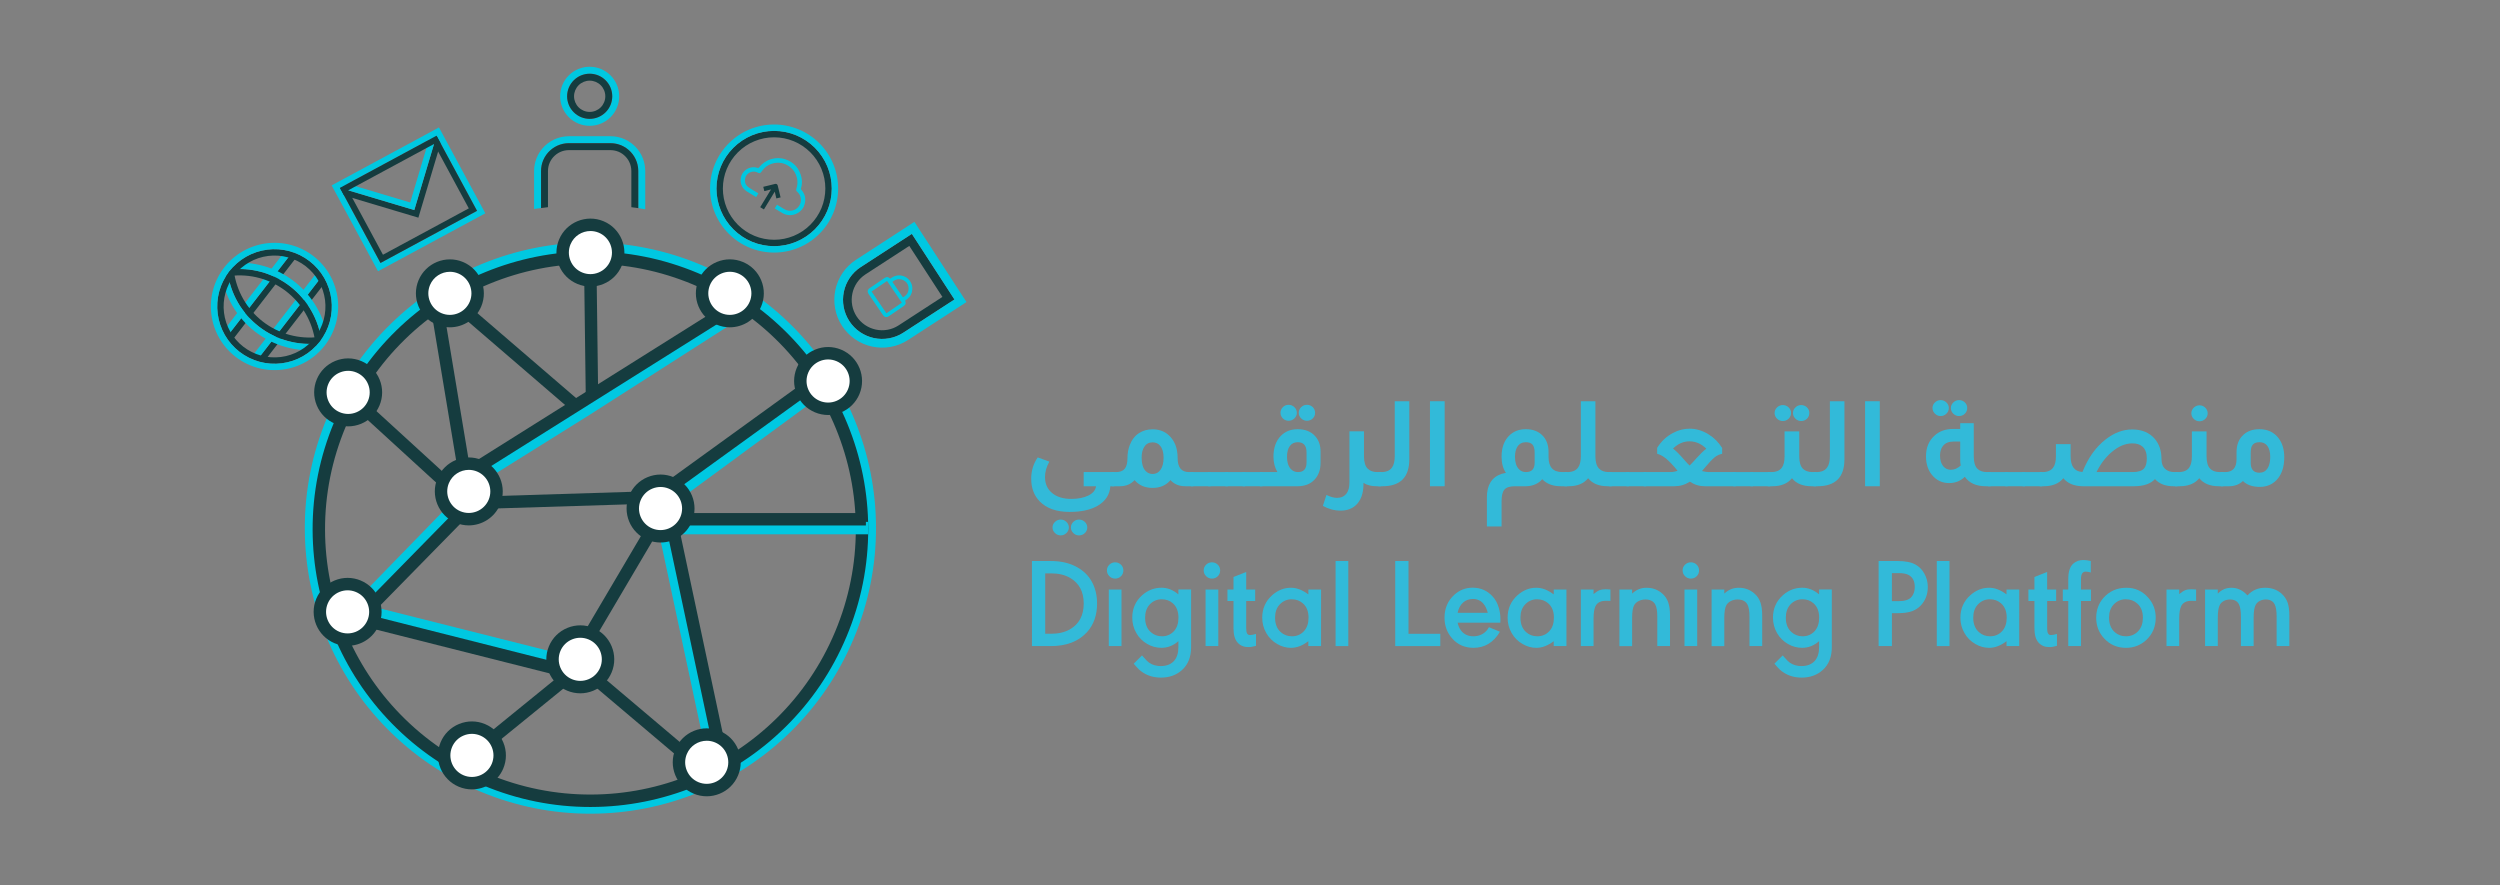<?xml version="1.0" encoding="utf-8"?>
<!-- Generator: Adobe Illustrator 27.0.0, SVG Export Plug-In . SVG Version: 6.00 Build 0)  -->
<svg version="1.1" id="Layer_1" xmlns="http://www.w3.org/2000/svg" xmlns:xlink="http://www.w3.org/1999/xlink" x="0px" y="0px"
	 viewBox="0 0 2793.12 989.23" style="enable-background:new 0 0 2793.12 989.23;" xml:space="preserve">
<rect x="0" y="0" width="2793.12" height="989.23" fill="#808080" stroke="none"/>
<style type="text/css">
	.st0{fill:#32BAD9;}
	.st1{fill:#00464F;}
	.st2{fill:#F4F4F4;}
	.st3{fill:#008097;}
	.st4{fill:#FFFFFF;}
	.st5{fill:none;stroke:#00464F;stroke-width:11;stroke-miterlimit:10;}
	.st6{fill:none;stroke:#00464F;stroke-width:60;stroke-miterlimit:10;}
	.st7{fill:none;stroke:#32BAD9;stroke-width:60;stroke-miterlimit:10;}
	.st8{fill:none;stroke:#153C3F;stroke-width:40;stroke-miterlimit:10;}
	.st9{fill:none;stroke:#00C8E1;stroke-width:40;stroke-miterlimit:10;}
	.st10{fill:#153C3F;}
	.st11{fill:#00C8E1;}
	.st12{fill:none;stroke:#00C8E1;stroke-width:30;stroke-miterlimit:10;}
	.st13{fill:none;stroke:#153C3F;stroke-width:30;stroke-miterlimit:10;}
	.st14{fill:#FFFFFF;stroke:#153C3F;stroke-width:30;stroke-miterlimit:10;}
	.st15{fill:#FFD464;stroke:#153C3F;stroke-width:30;stroke-miterlimit:10;}
	.st16{fill:none;stroke:#153C3F;stroke-miterlimit:10;}
	.st17{clip-path:url(#SVGID_00000035503294774711742260000011649389514788322997_);fill:#153C3F;}
	.st18{clip-path:url(#SVGID_00000035503294774711742260000011649389514788322997_);fill:#00C8E1;}
	.st19{clip-path:url(#SVGID_00000044139613707934634690000009646859686877866169_);fill:#153C3F;}
	.st20{clip-path:url(#SVGID_00000044139613707934634690000009646859686877866169_);fill:#00C8E1;}
	.st21{fill:#FFD464;}
	.st22{clip-path:url(#SVGID_00000036224792556328480750000002966677051010991006_);fill:#153C3F;}
	.st23{clip-path:url(#SVGID_00000036224792556328480750000002966677051010991006_);fill:#00C8E1;}
	.st24{clip-path:url(#SVGID_00000056401024783805193800000009784045848413100725_);fill:#153C3F;}
	.st25{clip-path:url(#SVGID_00000056401024783805193800000009784045848413100725_);fill:#00C8E1;}
	.st26{clip-path:url(#SVGID_00000106134490461642911990000005001099908317692863_);fill:#153C3F;}
	.st27{clip-path:url(#SVGID_00000106134490461642911990000005001099908317692863_);fill:#00C8E1;}
	.st28{clip-path:url(#SVGID_00000047748227332640135910000000592907295391964806_);fill:#153C3F;}
	.st29{clip-path:url(#SVGID_00000047748227332640135910000000592907295391964806_);fill:#FFFFFF;}
	.st30{clip-path:url(#SVGID_00000023966373360521337280000006743931567368287414_);fill:#FFFFFF;}
	.st31{clip-path:url(#SVGID_00000023966373360521337280000006743931567368287414_);fill:#00C8E1;}
	.st32{clip-path:url(#SVGID_00000062169679016499450900000015166242317110551212_);fill:#153C3F;}
	.st33{clip-path:url(#SVGID_00000062169679016499450900000015166242317110551212_);fill:#FFFFFF;}
	.st34{clip-path:url(#SVGID_00000138538197094290229890000000254624003658210220_);fill:#153C3F;}
	.st35{clip-path:url(#SVGID_00000138538197094290229890000000254624003658210220_);fill:#00C8E1;}
	.st36{clip-path:url(#SVGID_00000160183813182921133880000010130119712864132006_);fill:#153C3F;}
	.st37{clip-path:url(#SVGID_00000160183813182921133880000010130119712864132006_);fill:#FFFFFF;}
	.st38{clip-path:url(#SVGID_00000080172970687187738830000013119497119568344200_);fill:#153C3F;}
	.st39{clip-path:url(#SVGID_00000080172970687187738830000013119497119568344200_);fill:#00C8E1;}
</style>
<g>
	<g>
		<g>
			<g>
				<g>
					<path class="st0" d="M1152.93,626.8h21.1c11.63,0,21.58,2.37,29.87,7.17c6.89,3.97,12.12,9.12,15.67,15.46
						c4.11,7.24,6.13,15.53,6.13,24.79c0,13.23-3.83,23.95-11.42,32.24c-9.47,10.24-22.91,15.39-40.24,15.39h-21.1V626.8z
						 M1167.76,640.59v67.47h6.68c8.22,0,15.18-1.67,20.96-4.94c10.24-5.92,15.39-15.53,15.39-28.89c0-13.23-5.15-22.77-15.39-28.69
						c-5.78-3.27-12.74-4.94-20.96-4.94H1167.76z"/>
					<path class="st0" d="M1252.43,630.91c1.74,1.74,2.65,3.9,2.65,6.41c0,2.58-0.9,4.73-2.65,6.47c-1.81,1.74-3.97,2.65-6.54,2.65
						s-4.73-0.91-6.47-2.72c-1.81-1.74-2.72-3.9-2.72-6.48c0-2.44,0.91-4.6,2.72-6.34s3.97-2.65,6.47-2.65
						C1248.46,628.26,1250.62,629.17,1252.43,630.91z M1252.99,658.62v63.22h-14.2v-63.22H1252.99z"/>
					<path class="st0" d="M1330.76,658.62v64.4c0,11-3.41,19.56-10.3,25.69c-6.27,5.57-14.06,8.35-23.39,8.35
						c-9.75,0-17.96-3.06-24.58-9.12c-1.18-1.11-3.13-3.27-5.85-6.41l9.26-9.26c0.77,0.83,1.32,1.46,1.67,1.88
						c2.79,3.27,5.01,5.43,6.75,6.54c3.55,2.3,7.73,3.48,12.39,3.48c6.54,0,11.56-1.95,15.04-5.85c3.2-3.62,4.8-8.7,4.8-15.32v-6.68
						c-5.64,4.94-11.91,7.45-18.87,7.45c-5.64,0-10.93-1.39-15.88-4.25c-5.22-2.99-9.26-7.03-12.25-12.25s-4.53-10.93-4.53-17.13
						c0-10.24,3.69-18.59,11.07-25.13c6.27-5.57,13.51-8.36,21.65-8.36c6.75,0,13.02,2.51,18.8,7.45v-5.5H1330.76z M1284.39,675.47
						c-3.34,3.69-5.01,8.56-5.01,14.69c0,7.03,2.16,12.39,6.41,16.15c3.48,3.06,7.59,4.59,12.39,4.59c5.43,0,9.89-1.95,13.44-5.78
						c3.34-3.69,5.01-8.77,5.01-15.11c0-6.89-2.09-12.25-6.34-16.01c-3.34-2.99-7.45-4.46-12.39-4.46
						C1292.54,669.55,1288.08,671.5,1284.39,675.47z"/>
					<path class="st0" d="M1360.57,630.91c1.74,1.74,2.65,3.9,2.65,6.41c0,2.58-0.91,4.73-2.65,6.47c-1.81,1.74-3.97,2.65-6.54,2.65
						s-4.73-0.91-6.48-2.72c-1.81-1.74-2.71-3.9-2.71-6.48c0-2.44,0.9-4.6,2.71-6.34s3.97-2.65,6.48-2.65
						C1356.6,628.26,1358.76,629.17,1360.57,630.91z M1361.13,658.62v63.22h-14.2v-63.22H1361.13z"/>
					<path class="st0" d="M1402.35,658.62v12.81h-10.03v30.5c0,5.36,1.25,7.59,4.25,7.59c1.46,0,3.69-0.42,6.68-1.25v13.3
						c-3.13,0.91-5.99,1.39-8.63,1.39c-4.94,0-8.91-1.67-11.91-5.01c-3.06-3.41-4.6-8.7-4.6-16.01v-30.5h-6.75v-12.81h6.75v-13.99
						l14.2-5.64v19.63H1402.35z"/>
					<path class="st0" d="M1475.95,721.84h-14.2v-5.5c-6.41,4.94-12.88,7.45-19.5,7.45c-5.22,0-10.3-1.39-15.25-4.25
						c-5.22-2.99-9.33-7.1-12.25-12.25c-2.99-5.22-4.53-10.93-4.53-17.13c0-10.17,3.69-18.52,11.07-25.13
						c6.27-5.57,13.23-8.36,20.96-8.36c6.54,0,13.02,2.51,19.5,7.45v-5.5h14.2V721.84z M1429.58,675.54
						c-3.34,3.62-5.01,8.49-5.01,14.62c0,7.03,2.16,12.39,6.41,16.15c3.48,3.06,7.59,4.59,12.39,4.59c5.5,0,10.03-1.95,13.58-5.85
						c3.34-3.69,5.01-8.7,5.01-15.04c0-6.89-2.09-12.25-6.34-15.94c-3.41-2.99-7.59-4.53-12.53-4.53
						C1437.73,669.55,1433.27,671.57,1429.58,675.54z"/>
					<path class="st0" d="M1506.38,721.84h-14.2V626.8h14.2V721.84z"/>
					<path class="st0" d="M1573.65,626.8v81.32h35.51v13.72h-50.34V626.8H1573.65z"/>
					<path class="st0" d="M1628.52,695.66c0.7,3.41,1.95,6.27,3.69,8.63c3.27,4.39,7.94,6.61,14.13,6.61
						c6.61,0,12.6-3.06,15.94-8.15l1.25-2.02l12.25,5.08c-7.1,11.98-16.92,17.96-29.52,17.96c-9.75,0-17.68-3.48-23.88-10.51
						c-5.64-6.47-8.49-14.13-8.49-23.12c0-10.37,3.62-18.94,10.86-25.55c5.85-5.36,12.74-8.01,20.61-8.01
						c8.98,0,16.5,3.34,22.49,10.03c3.06,3.41,5.36,7.66,6.82,12.88c1.11,3.9,1.67,7.94,1.67,12.12c0,0.7,0,2.02-0.07,4.04H1628.52z
						 M1662.22,684.66c-1.04-3.97-2.51-7.24-4.53-9.75c-2.99-3.83-7.1-5.71-12.18-5.71c-8.63,0-14.97,5.71-16.99,15.46H1662.22z"/>
					<path class="st0" d="M1750.1,721.84h-14.2v-5.5c-6.41,4.94-12.88,7.45-19.5,7.45c-5.22,0-10.3-1.39-15.25-4.25
						c-5.22-2.99-9.33-7.1-12.25-12.25c-2.99-5.22-4.53-10.93-4.53-17.13c0-10.17,3.69-18.52,11.07-25.13
						c6.27-5.57,13.23-8.36,20.96-8.36c6.54,0,13.02,2.51,19.5,7.45v-5.5h14.2V721.84z M1703.72,675.54
						c-3.34,3.62-5.01,8.49-5.01,14.62c0,7.03,2.16,12.39,6.41,16.15c3.48,3.06,7.59,4.59,12.39,4.59c5.5,0,10.03-1.95,13.58-5.85
						c3.34-3.69,5.01-8.7,5.01-15.04c0-6.89-2.09-12.25-6.34-15.94c-3.41-2.99-7.59-4.53-12.53-4.53
						C1711.87,669.55,1707.41,671.57,1703.72,675.54z"/>
					<path class="st0" d="M1766.19,658.62h14.2v5.08c2.71-2.16,4.94-3.62,6.75-4.32c1.74-0.7,4.04-1.04,6.89-1.04
						c1.39,0,3.13,0.07,5.22,0.28v12.74c-2.3-0.07-3.97-0.14-4.94-0.14c-5.71,0-9.54,1.88-11.56,5.64c-1.6,2.99-2.37,7.8-2.37,14.55
						v30.43h-14.2V658.62z"/>
					<path class="st0" d="M1809.29,658.62h14.2v4.6c4.53-4.39,9.89-6.54,16.08-6.54c6.82,0,12.74,2.16,17.69,6.54
						c6.06,5.36,8.56,12.53,8.56,24.58v34.05h-14.2v-32.93c0-6.2-0.77-10.72-2.3-13.58c-2.02-3.69-5.71-5.57-11.07-5.57
						c-5.36,0-10.24,2.51-12.39,6.2c-1.6,2.86-2.37,7.59-2.37,14.27v31.61h-14.2V658.62z"/>
					<path class="st0" d="M1895.63,630.91c1.74,1.74,2.65,3.9,2.65,6.41c0,2.58-0.91,4.73-2.65,6.47c-1.81,1.74-3.97,2.65-6.54,2.65
						s-4.73-0.91-6.48-2.72c-1.81-1.74-2.71-3.9-2.71-6.48c0-2.44,0.9-4.6,2.71-6.34s3.97-2.65,6.48-2.65
						C1891.67,628.26,1893.82,629.17,1895.63,630.91z M1896.19,658.62v63.22h-14.2v-63.22H1896.19z"/>
					<path class="st0" d="M1912.28,658.62h14.2v4.6c4.53-4.39,9.89-6.54,16.08-6.54c6.82,0,12.74,2.16,17.69,6.54
						c6.06,5.36,8.56,12.53,8.56,24.58v34.05h-14.2v-32.93c0-6.2-0.77-10.72-2.3-13.58c-2.02-3.69-5.71-5.57-11.07-5.57
						s-10.24,2.51-12.39,6.2c-1.6,2.86-2.37,7.59-2.37,14.27v31.61h-14.2V658.62z"/>
					<path class="st0" d="M2046.59,658.62v64.4c0,11-3.41,19.56-10.3,25.69c-6.27,5.57-14.06,8.35-23.39,8.35
						c-9.75,0-17.96-3.06-24.58-9.12c-1.18-1.11-3.13-3.27-5.85-6.41l9.26-9.26c0.77,0.83,1.32,1.46,1.67,1.88
						c2.79,3.27,5.01,5.43,6.75,6.54c3.55,2.3,7.73,3.48,12.39,3.48c6.54,0,11.56-1.95,15.04-5.85c3.2-3.62,4.8-8.7,4.8-15.32v-6.68
						c-5.64,4.94-11.91,7.45-18.87,7.45c-5.64,0-10.93-1.39-15.88-4.25c-5.22-2.99-9.26-7.03-12.25-12.25s-4.53-10.93-4.53-17.13
						c0-10.24,3.69-18.59,11.07-25.13c6.27-5.57,13.51-8.36,21.65-8.36c6.75,0,13.02,2.51,18.8,7.45v-5.5H2046.59z M2000.22,675.47
						c-3.34,3.69-5.01,8.56-5.01,14.69c0,7.03,2.16,12.39,6.41,16.15c3.48,3.06,7.59,4.59,12.39,4.59c5.43,0,9.89-1.95,13.44-5.78
						c3.34-3.69,5.01-8.77,5.01-15.11c0-6.89-2.09-12.25-6.34-16.01c-3.34-2.99-7.45-4.46-12.39-4.46
						C2008.37,669.55,2003.91,671.5,2000.22,675.47z"/>
					<path class="st0" d="M2098.89,626.8h21.1c8.7,0,15.46,1.32,20.19,4.04c4.11,2.3,7.31,5.57,9.61,9.68
						c2.71,4.67,4.04,9.82,4.04,15.32c0,7.87-2.44,14.48-7.24,19.98c-2.99,3.27-6.48,5.64-10.58,7.1
						c-4.11,1.46-9.47,2.16-16.01,2.16h-6.27v36.76h-14.83V626.8z M2113.72,671.64h7.45c6.89,0,11.7-1.53,14.34-4.59
						c2.51-2.86,3.76-6.62,3.76-11.21c0-6.41-2.23-10.86-6.75-13.37c-2.58-1.46-6.34-2.16-11.35-2.16h-7.45V671.64z"/>
					<path class="st0" d="M2178.07,721.84h-14.2V626.8h14.2V721.84z"/>
					<path class="st0" d="M2255.98,721.84h-14.2v-5.5c-6.41,4.94-12.88,7.45-19.5,7.45c-5.22,0-10.3-1.39-15.25-4.25
						c-5.22-2.99-9.33-7.1-12.25-12.25c-2.99-5.22-4.53-10.93-4.53-17.13c0-10.17,3.69-18.52,11.07-25.13
						c6.27-5.57,13.23-8.36,20.96-8.36c6.54,0,13.02,2.51,19.5,7.45v-5.5h14.2V721.84z M2209.61,675.54
						c-3.34,3.62-5.01,8.49-5.01,14.62c0,7.03,2.16,12.39,6.41,16.15c3.48,3.06,7.59,4.59,12.39,4.59c5.5,0,10.03-1.95,13.58-5.85
						c3.34-3.69,5.01-8.7,5.01-15.04c0-6.89-2.09-12.25-6.34-15.94c-3.41-2.99-7.59-4.53-12.53-4.53
						C2217.76,669.55,2213.3,671.57,2209.61,675.54z"/>
					<path class="st0" d="M2297.21,658.62v12.81h-10.03v30.5c0,5.36,1.25,7.59,4.25,7.59c1.46,0,3.69-0.42,6.68-1.25v13.3
						c-3.13,0.91-5.99,1.39-8.63,1.39c-4.94,0-8.91-1.67-11.91-5.01c-3.06-3.41-4.6-8.7-4.6-16.01v-30.5h-6.75v-12.81h6.75v-13.99
						l14.2-5.64v19.63H2297.21z"/>
					<path class="st0" d="M2336.13,671.43h-11.14v50.41h-14.2v-50.41h-6.13v-12.81h6.13v-11.91c0-8.08,1.88-13.79,5.71-17.13
						c2.92-2.58,6.61-3.9,11.07-3.9c2.51,0,5.29,0.35,8.35,1.11v12.81c-2.44-0.63-4.32-0.97-5.64-0.97c-3.55,0-5.29,2.72-5.29,8.08
						v11.91h11.14V671.43z"/>
					<path class="st0" d="M2399.91,667.53c5.71,6.34,8.56,13.86,8.56,22.63c0,10.24-3.69,18.73-11.07,25.34
						c-6.2,5.5-13.58,8.29-22.14,8.29c-9.96,0-18.17-3.62-24.65-10.79c-5.78-6.34-8.63-13.92-8.63-22.77
						c0-8.56,2.65-15.94,7.94-22.07c6.68-7.66,15.32-11.49,25.83-11.49C2385.36,656.67,2393.44,660.29,2399.91,667.53z
						 M2361.34,675.54c-3.34,3.62-5.01,8.49-5.01,14.62c0,6.96,2.16,12.32,6.41,16.15c3.48,3.06,7.66,4.59,12.46,4.59
						c5.64,0,10.3-2.02,13.92-5.99c3.34-3.69,5.01-8.63,5.01-14.9c0-6.75-2.09-12.04-6.34-15.8c-3.48-3.13-7.8-4.67-12.88-4.67
						C2369.56,669.55,2365.03,671.57,2361.34,675.54z"/>
					<path class="st0" d="M2420.53,658.62h14.2v5.08c2.71-2.16,4.94-3.62,6.75-4.32c1.74-0.7,4.04-1.04,6.89-1.04
						c1.39,0,3.13,0.07,5.22,0.28v12.74c-2.3-0.07-3.97-0.14-4.94-0.14c-5.71,0-9.54,1.88-11.56,5.64c-1.6,2.99-2.37,7.8-2.37,14.55
						v30.43h-14.2V658.62z"/>
					<path class="st0" d="M2530.61,656.67c7.45,0,13.65,2.23,18.59,6.68c3.06,2.86,5.29,6.13,6.61,9.82
						c1.32,3.76,1.95,8.63,1.95,14.62v34.05h-14.2v-32.93c0-6.41-0.77-11.07-2.3-13.93c-1.88-3.48-5.15-5.22-9.89-5.22
						s-9.19,2.3-11.14,5.85c-1.6,2.85-2.37,7.73-2.37,14.62v31.61h-14.2v-32.93c0-6.41-0.77-11.07-2.3-13.93
						c-1.88-3.48-5.15-5.22-9.96-5.22c-4.8,0-9.26,2.3-11.21,5.85c-1.6,2.92-2.37,7.8-2.37,14.62v31.61h-14.2v-63.22h14.2v4.6
						c4.25-4.39,9.26-6.54,15.11-6.54c6.96,0,12.95,2.86,18.03,8.56C2516.2,659.53,2522.74,656.67,2530.61,656.67z"/>
				</g>
			</g>
			<g>
				<g>
					<path class="st0" d="M1240.54,543.26c-0.67,9.32-5.33,16.54-13.98,21.68c-7.89,4.66-18.4,6.99-31.52,6.99
						c-14.74,0-25.91-3.95-33.51-11.84c-6.27-6.47-9.41-14.88-9.41-25.24c0-8.84,2.42-16.78,7.27-23.82l12.98,4.71
						c-3.23,5.8-4.85,11.55-4.85,17.26c0,7.61,2.71,13.59,8.13,17.97c5.23,4.28,12.26,6.42,21.11,6.42c7.79,0,14.26-1.28,19.39-3.85
						c5.04-2.57,7.84-5.99,8.41-10.27h-13.83v-15.83h34.23v15.83H1240.54z M1194.19,589.32c0,2.38-0.9,4.44-2.71,6.2
						c-1.81,1.76-3.95,2.64-6.42,2.64c-2.47,0-4.61-0.88-6.42-2.64c-1.81-1.76-2.71-3.83-2.71-6.2c0-2.38,0.9-4.45,2.71-6.2
						c1.8-1.76,3.94-2.64,6.42-2.64c2.47,0,4.61,0.88,6.42,2.64C1193.28,584.87,1194.19,586.94,1194.19,589.32z M1214.73,589.32
						c0,2.47-0.9,4.56-2.71,6.28c-1.81,1.71-3.99,2.57-6.56,2.57c-2.47,0-4.59-0.88-6.35-2.64c-1.76-1.76-2.64-3.83-2.64-6.2
						c0-2.38,0.88-4.45,2.64-6.2c1.76-1.76,3.87-2.64,6.35-2.64c2.57,0,4.75,0.86,6.56,2.57
						C1213.82,584.76,1214.73,586.85,1214.73,589.32z"/>
					<path class="st0" d="M1307.71,536.41c-4.85,5.8-11.5,8.7-19.96,8.7c-8.56,0-15.26-2.9-20.11-8.7
						c-4.18,4.56-9.7,6.85-16.54,6.85h-8.98v-15.83h4.85c4.37,0,7.58-1.23,9.63-3.71c2.04-2.47,3.07-6.42,3.07-11.84
						c0-5.23,0.81-9.98,2.42-14.26c2.19-5.99,5.66-10.55,10.41-13.69c4.37-2.85,9.46-4.28,15.26-4.28c6.56,0,12.12,1.81,16.68,5.42
						c3.8,2.95,6.75,6.99,8.84,12.12c1.62,4.37,2.42,9.27,2.42,14.69c0,10.36,4.23,15.54,12.69,15.54h4.99v15.83h-9.13
						C1317.4,543.26,1311.89,540.98,1307.71,536.41z M1275.48,511.31c0,6.66,1.43,11.55,4.28,14.69c2.19,2.38,4.85,3.57,7.99,3.57
						c3.71,0,6.65-1.57,8.84-4.71c2.28-3.23,3.42-7.75,3.42-13.55c0-5.8-1.28-10.22-3.85-13.26c-2.09-2.57-4.9-3.85-8.41-3.85
						c-4.09,0-7.18,1.67-9.27,4.99C1276.47,502.14,1275.48,506.18,1275.48,511.31z"/>
					<path class="st0" d="M1352.63,543.26h-22.1v-15.83h22.1V543.26z"/>
					<path class="st0" d="M1371.88,543.26h-22.1v-15.83h22.1V543.26z"/>
					<path class="st0" d="M1391.13,543.26h-22.1v-15.83h22.1V543.26z"/>
					<path class="st0" d="M1410.38,543.26h-22.1v-15.83h22.1V543.26z"/>
					<path class="st0" d="M1450.03,543.26h-42.5v-15.83h19.68c-2.95-4.85-4.42-10.6-4.42-17.26c0-9.89,2.76-17.63,8.27-23.24
						c4.85-4.94,11.12-7.42,18.82-7.42c8.37,0,14.88,2.62,19.54,7.84c3.99,4.47,5.99,10.22,5.99,17.26v12.41
						c0,8.08-2.42,14.55-7.27,19.39C1463.67,540.88,1457.64,543.16,1450.03,543.26z M1448.89,461.26c0,2.38-0.91,4.45-2.71,6.2
						c-1.81,1.76-3.99,2.64-6.56,2.64c-2.47,0-4.59-0.88-6.35-2.64c-1.76-1.76-2.64-3.83-2.64-6.2c0-2.47,0.88-4.59,2.64-6.35
						c1.76-1.76,3.87-2.64,6.35-2.64c2.57,0,4.75,0.88,6.56,2.64C1447.98,456.67,1448.89,458.79,1448.89,461.26z M1437.91,510.46
						c0,5.9,1.38,10.36,4.14,13.41c2.19,2.38,4.9,3.56,8.13,3.56c6.37,0,9.55-3.56,9.55-10.7v-11.27c0-7.61-3.28-11.41-9.84-11.41
						c-3.8,0-6.75,1.43-8.84,4.28C1438.95,501.19,1437.91,505.23,1437.91,510.46z M1469.28,461.26c0,2.47-0.88,4.56-2.64,6.28
						c-1.76,1.71-3.92,2.57-6.49,2.57c-2.47,0-4.61-0.88-6.42-2.64c-1.81-1.76-2.71-3.83-2.71-6.2c0-2.47,0.9-4.59,2.71-6.35
						c1.8-1.76,3.94-2.64,6.42-2.64c2.57,0,4.73,0.86,6.49,2.57C1468.4,456.55,1469.28,458.69,1469.28,461.26z"/>
					<path class="st0" d="M1523.33,539.55v2.28c-0.19,9.79-2.95,17.26-8.27,22.39c-4.47,4.18-10.22,6.28-17.26,6.28
						c-6.85,0-13.45-1.76-19.82-5.28l3.99-12.26c4.37,2.19,8.32,3.28,11.84,3.28c4.56,0,8.08-1.62,10.55-4.85
						c2.19-2.85,3.28-6.89,3.28-12.12v-57.33h16.26v27.81c0,6.47,1.38,11.08,4.14,13.83c2.47,2.57,6.13,3.85,10.98,3.85h3.85v15.83
						h-5.13C1532.22,543.26,1527.42,542.02,1523.33,539.55z"/>
					<path class="st0" d="M1544.44,543.26h-4.42v-15.83h3.14c5.61,0,9.6-1.66,11.98-4.99c2.09-2.85,3.14-7.08,3.14-12.69v-61.46
						h16.26v64.89C1574.53,533.23,1564.5,543.26,1544.44,543.26z"/>
					<path class="st0" d="M1614.03,543.26h-16.4v-94.98h16.4V543.26z"/>
					<path class="st0" d="M1677.63,588.18h-16.4v-32.66c0-13.69,5.47-22.39,16.4-26.1c1.71-0.47,3.33-0.86,4.85-1.14
						c-3.23-4.75-4.85-10.79-4.85-18.11c0-9.89,2.76-17.63,8.27-23.24c4.85-4.94,11.12-7.42,18.82-7.42
						c8.27,0,14.74,2.62,19.39,7.84c3.99,4.56,5.99,10.41,5.99,17.54v5.7c0,11.22,5.04,16.83,15.12,16.83h5.56v15.83h-6.84
						c-9.03,0-15.97-2.61-20.82-7.84c-4.47,4.95-10.32,7.56-17.54,7.84h-12.83c-5.71,0-9.65,1.21-11.84,3.64
						c-2.19,2.42-3.28,6.82-3.28,13.19V588.18z M1692.61,510.46c0,5.9,1.38,10.36,4.13,13.41c2.09,2.38,4.8,3.56,8.13,3.56
						c6.46,0,9.7-3.47,9.7-10.41v-11.55c0-3.99-0.78-6.89-2.35-8.7c-1.57-1.8-4.06-2.71-7.49-2.71c-4.09,0-7.23,1.67-9.41,4.99
						C1693.51,501.9,1692.61,505.7,1692.61,510.46z"/>
					<path class="st0" d="M1752.36,543.26h-4.42v-15.83h3.14c5.61,0,9.6-1.66,11.98-4.99c2.09-2.85,3.14-7.08,3.14-12.69v-61.46
						h16.26v61.46c0,6.47,1.38,11.08,4.14,13.83c2.47,2.57,6.13,3.85,10.98,3.85h3.14v15.83h-4.42c-9.89,0-17.21-2.99-21.96-8.98
						C1769.57,540.26,1762.25,543.26,1752.36,543.26z"/>
					<path class="st0" d="M1819.96,543.26h-22.1v-15.83h22.1V543.26z"/>
					<path class="st0" d="M1839.21,543.26h-22.1v-15.83h22.1V543.26z"/>
					<path class="st0" d="M1870.58,543.26h-34.23v-15.83h29.66c2.66,0,5.42-0.47,8.27-1.43c-4.94-6.08-9.18-10.58-12.69-13.48
						c-3.52-2.9-6.89-4.73-10.12-5.49v-6.7c4.66-7.42,10.6-12.98,17.83-16.68c5.89-3.14,12.03-4.71,18.4-4.71
						c7.32,0,14.35,2.09,21.11,6.28c6.08,3.71,11.17,8.79,15.26,15.26v6.56c-2.95,0.48-5.75,1.78-8.41,3.92
						c-2.66,2.14-6.42,6.11-11.27,11.91c-1.24,1.52-2.19,2.66-2.85,3.42c3.23,0.76,5.75,1.14,7.56,1.14h30.23v15.83h-34.51
						c-6.18,0-11.79-1.71-16.83-5.13C1882.75,541.55,1876.95,543.26,1870.58,543.26z M1869.16,501.19
						c3.04,2.19,7.27,6.42,12.69,12.69c2.38,2.76,4.33,4.85,5.85,6.27c1.52-1.43,4.28-4.37,8.27-8.84
						c4.09-4.56,7.56-7.89,10.41-9.98c-5.42-5.42-11.65-8.18-18.68-8.27C1880.85,493.06,1874.67,495.77,1869.16,501.19z"/>
					<path class="st0" d="M1958.57,543.26h-22.1v-15.83h22.1V543.26z"/>
					<path class="st0" d="M1977.82,543.26h-22.1v-15.83h22.1V543.26z"/>
					<path class="st0" d="M1980.11,543.26h-5.13v-15.83h3.85c5.61,0,9.6-1.66,11.98-4.99c2-2.85,3-7.08,3-12.69v-27.81h16.4v27.81
						c0,6.47,1.33,11.08,3.99,13.83c2.47,2.57,6.13,3.85,10.98,3.85h3.85v15.83h-4.99c-9.89,0-17.21-2.99-21.96-8.98
						C1997.22,540.26,1989.9,543.26,1980.11,543.26z M2001.07,461.4c0,2.47-0.9,4.59-2.71,6.35c-1.81,1.76-3.99,2.64-6.56,2.64
						c-2.47,0-4.61-0.88-6.42-2.64c-1.81-1.76-2.71-3.87-2.71-6.35c0-2.38,0.9-4.44,2.71-6.2c1.8-1.76,3.94-2.64,6.42-2.64
						c2.57,0,4.75,0.88,6.56,2.64C2000.16,456.96,2001.07,459.03,2001.07,461.4z M2021.46,461.4c0,2.57-0.88,4.71-2.64,6.42
						c-1.76,1.71-3.92,2.57-6.49,2.57c-2.47,0-4.61-0.88-6.42-2.64c-1.81-1.76-2.71-3.87-2.71-6.35c0-2.38,0.9-4.44,2.71-6.2
						c1.81-1.76,3.94-2.64,6.42-2.64c2.57,0,4.73,0.86,6.49,2.57C2020.58,456.84,2021.46,458.93,2021.46,461.4z"/>
					<path class="st0" d="M2030.59,543.26h-4.42v-15.83h3.14c5.61,0,9.6-1.66,11.98-4.99c2.09-2.85,3.14-7.08,3.14-12.69v-61.46
						h16.26v64.89C2060.68,533.23,2050.65,543.26,2030.59,543.26z"/>
					<path class="st0" d="M2100.18,543.26h-16.4v-94.98h16.4V543.26z"/>
					<path class="st0" d="M2223.97,543.26h-5.13c-10.84,0-18.73-3.52-23.67-10.55c-4.75,4.66-10.6,6.99-17.54,6.99
						c-7.61,0-13.88-2.9-18.82-8.7c-4.66-5.51-6.99-12.55-6.99-21.11c0-9.7,3.14-17.4,9.41-23.1c5.42-5.04,12.36-7.56,20.82-7.56
						h7.99v-6.42h15.12v36.94c0,6.47,1.33,11.08,3.99,13.83c2.47,2.57,6.13,3.85,10.98,3.85h3.85V543.26z M2177.33,455.84
						c0,2.47-0.9,4.59-2.71,6.35c-1.81,1.76-3.95,2.64-6.42,2.64c-2.47,0-4.61-0.9-6.42-2.71c-1.81-1.8-2.71-3.9-2.71-6.27
						c0-2.38,0.9-4.44,2.71-6.2c1.8-1.76,3.94-2.64,6.42-2.64c2.47,0,4.61,0.88,6.42,2.64
						C2176.43,451.4,2177.33,453.46,2177.33,455.84z M2190.03,493.34h-7.56c-5.23,0-9.13,1.62-11.69,4.85
						c-2.19,2.76-3.28,6.37-3.28,10.84c0,5.04,1.19,8.98,3.57,11.84c2.19,2.66,5.04,3.99,8.56,3.99c3.8,0,7.46-1.57,10.98-4.71
						c-0.38-2-0.57-4.33-0.57-6.99V493.34z M2197.87,455.84c0,2.47-0.88,4.59-2.64,6.35c-1.76,1.76-3.92,2.64-6.49,2.64
						c-2.47,0-4.61-0.88-6.42-2.64c-1.81-1.76-2.71-3.87-2.71-6.35c0-2.38,0.9-4.44,2.71-6.2c1.81-1.76,3.94-2.64,6.42-2.64
						c2.57,0,4.73,0.86,6.49,2.57C2196.99,451.28,2197.87,453.37,2197.87,455.84z"/>
					<path class="st0" d="M2243.22,543.26h-22.1v-15.83h22.1V543.26z"/>
					<path class="st0" d="M2262.47,543.26h-22.1v-15.83h22.1V543.26z"/>
					<path class="st0" d="M2281.72,543.26h-22.1v-15.83h22.1V543.26z"/>
					<path class="st0" d="M2283.15,543.26h-4.28v-15.83h2.99c5.61,0,9.6-1.66,11.98-4.99c2.09-2.76,3.14-6.99,3.14-12.69V496.2h16.4
						v13.55c0,11.32,4.42,17.16,13.26,17.54c6.28-15.78,14.97-27.95,26.1-36.51c9.41-7.32,19.2-10.98,29.38-10.98
						c10.74,0,19.11,3.42,25.1,10.27c5.13,5.9,7.7,13.5,7.7,22.82c0,5.04,1.47,8.79,4.42,11.27c2.47,2.19,5.94,3.28,10.41,3.28h3.14
						v15.83h-4.42c-9.03,0-15.97-2.66-20.82-7.99c-4.94,5.33-12.83,7.99-23.67,7.99h-57.04c-9.7-0.19-16.92-3.18-21.68-8.98
						C2300.4,540.26,2293.04,543.26,2283.15,543.26z M2342.33,527.43h40.36c6.18,0,10.46-1.38,12.83-4.13c2-2.38,3-6.08,3-11.12
						c0-5.89-1.57-10.27-4.71-13.12c-2.76-2.47-6.56-3.71-11.41-3.71c-7.8,0-15.5,3.23-23.1,9.7
						C2352.46,510.84,2346.8,518.3,2342.33,527.43z"/>
					<path class="st0" d="M2435.17,543.26h-5.13v-15.83h3.85c5.61,0,9.6-1.66,11.98-4.99c2-2.85,3-7.08,3-12.69v-27.81h16.4v27.81
						c0,6.47,1.33,11.08,3.99,13.83c2.47,2.57,6.13,3.85,10.98,3.85h3.85v15.83h-4.99c-9.89,0-17.21-2.99-21.96-8.98
						C2452.28,540.26,2444.96,543.26,2435.17,543.26z M2466.54,461.83c0,2.38-0.91,4.45-2.71,6.2c-1.81,1.76-3.95,2.64-6.42,2.64
						c-2.47,0-4.61-0.88-6.42-2.64c-1.81-1.76-2.71-3.83-2.71-6.2c0-2.47,0.9-4.59,2.71-6.35c1.8-1.76,3.94-2.64,6.42-2.64
						c2.47,0,4.61,0.88,6.42,2.64C2465.64,457.24,2466.54,459.36,2466.54,461.83z"/>
					<path class="st0" d="M2481.23,527.43h4.85c8.46,0,12.69-4.8,12.69-14.4v-7.84c0-8.37,2.61-14.88,7.84-19.54
						c4.47-4.09,10.36-6.13,17.68-6.13c9.13,0,16.26,3.33,21.39,9.98c4.28,5.61,6.42,12.74,6.42,21.39
						c0,11.03-2.95,19.59-8.84,25.67c-4.94,4.95-11.12,7.42-18.54,7.42c-8.08,0-14.36-2.19-18.82-6.56
						c-4.18,3.9-9.41,5.85-15.69,5.85h-8.98V527.43z M2514.6,517.02c0,7.42,3.23,11.12,9.7,11.12c3.9,0,6.89-1.57,8.98-4.71
						c2.09-3.04,3.14-7.37,3.14-12.98c0-5.42-1.14-9.6-3.42-12.55c-2.09-2.57-4.94-3.85-8.56-3.85c-3.42,0-5.92,0.91-7.49,2.71
						c-1.57,1.81-2.35,4.71-2.35,8.7V517.02z"/>
				</g>
			</g>
		</g>
	</g>
	<g>
		<g>
			<path class="st11" d="M659.5,909.1c-42.32,0-83.73-8.36-123.11-24.86c-39.72-16.64-74.99-40.56-104.85-71.1
				c-28.83-29.5-51.41-63.89-67.11-102.23c-15.7-38.34-23.73-78.69-23.88-119.94c-0.15-42.71,8.21-84.5,24.85-124.22
				c16.64-39.72,40.56-74.99,71.1-104.85c29.5-28.83,63.89-51.41,102.23-67.11c38.34-15.7,78.69-23.73,119.94-23.88
				c0.37,0,0.74,0,1.11,0c42.32,0,83.73,8.36,123.11,24.86c39.72,16.64,74.99,40.56,104.85,71.1
				c28.83,29.5,51.41,63.89,67.11,102.23c15.7,38.34,23.73,78.69,23.88,119.94c0.15,42.71-8.21,84.5-24.85,124.22
				c-16.64,39.72-40.56,74.99-71.1,104.85c-29.5,28.83-63.89,51.41-102.23,67.11c-38.34,15.7-78.69,23.73-119.94,23.88
				C660.25,909.1,659.87,909.1,659.5,909.1z M659.8,284.79c-0.35,0-0.71,0-1.06,0c-39.45,0.14-78.05,7.82-114.73,22.84
				c-36.68,15.02-69.58,36.62-97.79,64.19c-29.21,28.55-52.09,62.29-68,100.28c-15.92,38-23.92,77.97-23.78,118.81
				c0.14,39.45,7.82,78.05,22.84,114.73c15.02,36.68,36.62,69.58,64.19,97.79c28.55,29.21,62.29,52.09,100.28,68
				c38,15.92,77.98,23.9,118.81,23.78c39.45-0.14,78.05-7.82,114.73-22.84c36.68-15.02,69.58-36.62,97.79-64.19
				c29.21-28.55,52.09-62.29,68-100.28c15.92-38,23.92-77.97,23.78-118.81c-0.14-39.45-7.82-78.05-22.84-114.73
				c-15.02-36.68-36.62-69.58-64.19-97.79c-28.55-29.21-62.29-52.09-100.28-68C739.88,292.78,700.27,284.79,659.8,284.79z"/>
			
				<rect x="528.26" y="587.03" transform="matrix(0.244 -0.97 0.97 0.244 -288.853 1059.467)" class="st11" width="13.88" height="256"/>
			<path class="st10" d="M659.51,901.6c-41.17,0-81.45-8.13-119.75-24.18c-38.63-16.18-72.95-39.45-101.98-69.16
				c-28.04-28.69-50.01-62.15-65.28-99.44c-15.27-37.29-23.09-76.54-23.23-116.66c-0.14-41.54,7.99-82.19,24.17-120.83
				c16.18-38.63,39.45-72.95,69.16-101.98c28.69-28.04,62.15-50.01,99.44-65.28c37.29-15.27,76.54-23.09,116.66-23.23
				c41.56-0.14,82.19,7.99,120.83,24.17c38.63,16.18,72.95,39.45,101.98,69.16c28.04,28.69,50.01,62.15,65.28,99.44
				c15.27,37.29,23.09,76.54,23.22,116.66c0.14,41.54-7.99,82.19-24.17,120.83c-16.18,38.63-39.45,72.95-69.16,101.98
				c-28.69,28.04-62.15,50.01-99.44,65.28c-37.29,15.27-76.54,23.09-116.66,23.23C660.23,901.6,659.87,901.6,659.51,901.6z
				 M659.79,294.71c-0.34,0-0.69,0-1.03,0c-38.32,0.13-75.82,7.6-111.45,22.19c-35.63,14.59-67.59,35.57-95,62.36
				c-28.37,27.73-50.6,60.51-66.06,97.42c-15.46,36.91-23.23,75.75-23.1,115.42c0.13,38.32,7.6,75.82,22.19,111.45
				c14.59,35.63,35.57,67.59,62.36,95c27.73,28.37,60.51,50.6,97.42,66.06c36.91,15.46,75.74,23.23,115.42,23.1
				c38.32-0.13,75.82-7.6,111.45-22.19c35.63-14.59,67.59-35.57,95-62.36c28.37-27.73,50.6-60.51,66.06-97.42l0,0
				c15.46-36.91,23.23-75.75,23.1-115.42c-0.13-38.32-7.6-75.82-22.19-111.45c-14.59-35.63-35.57-67.59-62.36-95
				c-27.73-28.37-60.51-50.6-97.42-66.06C737.59,302.48,699.11,294.71,659.79,294.71z"/>
			
				<rect x="761.13" y="600.96" transform="matrix(0.978 -0.209 0.209 0.978 -131.726 176.329)" class="st11" width="13.88" height="220.37"/>
			<rect x="760.03" y="583.07" class="st11" width="209.86" height="13.88"/>
			
				<rect x="363.24" y="622.27" transform="matrix(0.697 -0.717 0.717 0.697 -315.474 512.283)" class="st11" width="169.64" height="13.88"/>
			
				<rect x="741.09" y="487.47" transform="matrix(0.806 -0.592 0.592 0.806 -130.837 589.69)" class="st11" width="185.87" height="13.88"/>
			<polygon class="st11" points="548.62,532.26 541.26,520.5 651.98,451.31 806.48,352.47 813.95,364.16 659.37,463.06 			"/>
			<g>
				<circle class="st4" cx="815.41" cy="327.73" r="31.02"/>
				<path class="st10" d="M815.36,365.69c-4.88,0-9.84-0.95-14.61-2.95c-19.3-8.09-28.43-30.37-20.34-49.67
					c3.92-9.35,11.24-16.62,20.62-20.46c9.38-3.84,19.7-3.8,29.05,0.12c9.35,3.92,16.62,11.24,20.46,20.62
					c3.84,9.38,3.8,19.7-0.12,29.05l0,0C844.33,356.92,830.21,365.69,815.36,365.69z M815.42,303.64c-3.09,0-6.18,0.6-9.13,1.81
					c-5.95,2.44-10.6,7.05-13.08,12.98c-5.13,12.25,0.66,26.38,12.9,31.51s26.38-0.66,31.51-12.9c2.48-5.93,2.51-12.48,0.07-18.43
					c-2.44-5.95-7.05-10.6-12.98-13.08C821.72,304.27,818.57,303.64,815.42,303.64z"/>
			</g>
			<g>
				<circle class="st4" cx="502.64" cy="327.73" r="31.02"/>
				<path class="st10" d="M502.59,365.69c-4.88,0-9.84-0.95-14.61-2.95c-9.35-3.92-16.62-11.24-20.46-20.62
					c-3.84-9.38-3.8-19.7,0.12-29.05c8.09-19.3,30.37-28.43,49.67-20.34c19.3,8.09,28.43,30.37,20.34,49.67v0
					C531.56,356.92,517.43,365.69,502.59,365.69z M502.67,303.66c-9.42,0-18.38,5.56-22.24,14.77c-2.48,5.93-2.51,12.48-0.07,18.43
					s7.05,10.6,12.98,13.08c12.25,5.13,26.38-0.66,31.51-12.9c5.13-12.25-0.66-26.38-12.9-31.51
					C508.91,304.26,505.77,303.66,502.67,303.66z"/>
			</g>
			<g>
				<circle class="st4" cx="388.37" cy="683.61" r="31.02"/>
				<path class="st10" d="M388.32,721.56c-4.88,0-9.84-0.95-14.61-2.95c-19.3-8.09-28.43-30.37-20.34-49.67
					c3.92-9.35,11.24-16.62,20.62-20.46c9.38-3.84,19.7-3.8,29.05,0.12c9.35,3.92,16.62,11.24,20.46,20.62
					c3.84,9.38,3.8,19.7-0.12,29.05C417.29,712.8,403.16,721.56,388.32,721.56z M388.37,659.52c-3.09,0-6.18,0.6-9.13,1.81
					c-5.95,2.44-10.6,7.05-13.08,12.98c-5.13,12.25,0.66,26.38,12.9,31.51c12.25,5.13,26.38-0.66,31.51-12.9
					c2.48-5.93,2.51-12.48,0.07-18.43c-2.44-5.95-7.05-10.6-12.98-13.08C394.67,660.14,391.52,659.52,388.37,659.52z"/>
			</g>
			<g>
				<circle class="st4" cx="925.18" cy="425.69" r="31.02"/>
				<path class="st10" d="M925.18,463.66c-4.97,0-9.94-0.99-14.66-2.97c-9.35-3.92-16.62-11.24-20.46-20.62
					c-3.84-9.38-3.8-19.7,0.12-29.05c3.92-9.35,11.24-16.62,20.62-20.46c9.38-3.84,19.7-3.8,29.05,0.12
					c19.3,8.09,28.43,30.37,20.34,49.67c-3.92,9.35-11.24,16.62-20.62,20.46C934.93,462.71,930.05,463.66,925.18,463.66z
					 M925.19,401.6c-3.09,0-6.18,0.6-9.13,1.81c-5.95,2.44-10.6,7.05-13.08,12.98c-2.48,5.93-2.51,12.48-0.07,18.43
					c2.44,5.95,7.05,10.6,12.98,13.08c5.93,2.48,12.48,2.51,18.43,0.07c5.95-2.44,10.6-7.05,13.08-12.98v0
					c5.13-12.25-0.66-26.38-12.9-31.51C931.49,402.22,928.34,401.6,925.19,401.6z"/>
			</g>
			<g>
				<circle class="st4" cx="789.59" cy="851.68" r="31.02"/>
				<path class="st10" d="M789.59,889.66c-4.97,0-9.94-0.99-14.66-2.97c-9.35-3.92-16.62-11.24-20.46-20.62
					c-3.84-9.38-3.8-19.7,0.12-29.05c8.09-19.3,30.37-28.43,49.67-20.34c9.35,3.92,16.62,11.24,20.46,20.62
					c3.84,9.38,3.8,19.7-0.12,29.05l0,0c-3.92,9.35-11.24,16.62-20.62,20.46C799.33,888.7,794.46,889.66,789.59,889.66z
					 M789.62,827.6c-9.42,0-18.38,5.56-22.24,14.77c-2.48,5.93-2.51,12.48-0.07,18.43c2.44,5.95,7.05,10.6,12.98,13.08
					c12.25,5.13,26.38-0.66,31.51-12.9c2.48-5.93,2.51-12.48,0.07-18.43c-2.44-5.95-7.05-10.6-12.98-13.08
					C795.86,828.21,792.72,827.6,789.62,827.6z"/>
			</g>
			<g>
				<circle class="st4" cx="527.26" cy="843.98" r="31.02"/>
				<path class="st10" d="M527.2,881.94c-4.88,0-9.84-0.95-14.61-2.95c-19.3-8.09-28.43-30.37-20.34-49.67
					c3.92-9.35,11.24-16.62,20.62-20.46c9.38-3.84,19.7-3.8,29.05,0.12c9.35,3.92,16.62,11.24,20.46,20.62
					c3.84,9.38,3.8,19.7-0.12,29.05l0,0C556.18,873.17,542.05,881.94,527.2,881.94z M527.26,819.89c-3.09,0-6.18,0.6-9.13,1.81
					c-5.95,2.44-10.6,7.05-13.08,12.98c-5.13,12.24,0.66,26.38,12.9,31.51c12.25,5.13,26.38-0.66,31.51-12.9
					c2.48-5.93,2.51-12.48,0.07-18.43s-7.05-10.6-12.98-13.08C533.56,820.52,530.41,819.89,527.26,819.89z"/>
			</g>
			<g>
				<circle class="st4" cx="737.99" cy="568.17" r="31.02"/>
				<path class="st10" d="M737.94,606.12c-4.88,0-9.84-0.95-14.61-2.95c-19.3-8.09-28.43-30.37-20.34-49.67
					c3.92-9.35,11.24-16.62,20.62-20.46c9.38-3.84,19.7-3.8,29.05,0.12c9.35,3.92,16.62,11.24,20.46,20.62
					c3.84,9.38,3.8,19.7-0.12,29.05l0,0C766.91,597.36,752.79,606.12,737.94,606.12z M737.99,544.08c-3.09,0-6.18,0.6-9.13,1.81
					c-5.95,2.44-10.6,7.05-13.08,12.98c-5.13,12.24,0.66,26.38,12.9,31.51c12.25,5.13,26.38-0.66,31.51-12.9l0,0
					c2.48-5.93,2.51-12.48,0.07-18.43c-2.44-5.95-7.05-10.6-12.98-13.08C744.3,544.7,741.15,544.08,737.99,544.08z"/>
			</g>
			<g>
				<circle class="st4" cx="523.75" cy="549.04" r="31.02"/>
				<path class="st10" d="M523.7,586.99c-4.88,0-9.84-0.95-14.61-2.95c-19.3-8.09-28.43-30.37-20.34-49.67
					c8.09-19.3,30.37-28.43,49.67-20.34c19.3,8.09,28.43,30.37,20.34,49.67C552.67,578.23,538.54,586.99,523.7,586.99z
					 M523.78,524.96c-9.42,0-18.38,5.56-22.24,14.77c-5.13,12.25,0.66,26.38,12.9,31.51c12.24,5.13,26.38-0.66,31.51-12.9
					c5.13-12.24-0.66-26.38-12.9-31.51C530.02,525.56,526.88,524.96,523.78,524.96z"/>
			</g>
			<g>
				<path class="st4" d="M676.93,748.62c-3.31,7.9-9.51,13.71-16.85,16.72c-7.35,3.01-15.84,3.21-23.74-0.09
					c-15.8-6.62-23.24-24.79-16.62-40.59c6.62-15.8,24.79-23.24,40.59-16.62C676.1,714.64,683.55,732.82,676.93,748.62z"/>
				<path class="st10" d="M648.32,774.61c-4.97,0-9.94-0.99-14.66-2.97c-19.3-8.09-28.43-30.37-20.34-49.67
					c3.92-9.35,11.24-16.62,20.62-20.46c9.38-3.84,19.7-3.8,29.05,0.12c19.3,8.09,28.43,30.37,20.34,49.67v0
					c-3.92,9.35-11.24,16.62-20.62,20.46C658.06,773.66,653.19,774.61,648.32,774.61z M648.32,712.54c-3.09,0-6.18,0.6-9.13,1.81
					c-5.95,2.44-10.6,7.05-13.08,12.98c-5.13,12.24,0.66,26.38,12.9,31.51c5.93,2.48,12.48,2.51,18.43,0.07
					c5.95-2.44,10.6-7.05,13.08-12.98c5.13-12.24-0.66-26.38-12.9-31.51C654.63,713.17,651.48,712.54,648.32,712.54z"/>
			</g>
			<g>
				<line class="st4" x1="895.82" y1="437.26" x2="749.98" y2="542.82"/>
				
					<rect x="732.88" y="483.1" transform="matrix(0.81 -0.586 0.586 0.81 -131.032 575.568)" class="st10" width="180.04" height="13.88"/>
			</g>
			<g>
				<line class="st4" x1="709.39" y1="556.18" x2="552.36" y2="561.02"/>
				
					<rect x="552.32" y="551.66" transform="matrix(1 -0.031 0.031 1 -16.903 19.692)" class="st10" width="157.11" height="13.88"/>
			</g>
			<g>
				<line class="st4" x1="535.73" y1="520.43" x2="800.48" y2="354.08"/>
				
					<rect x="511.77" y="430.32" transform="matrix(0.847 -0.532 0.532 0.847 -130.23 422.479)" class="st10" width="312.67" height="13.88"/>
			</g>
			<g>
				<line class="st4" x1="523.75" y1="350.47" x2="644.41" y2="454.17"/>
				
					<rect x="577.14" y="322.77" transform="matrix(0.652 -0.758 0.758 0.652 -101.736 583.054)" class="st10" width="13.88" height="159.1"/>
			</g>
			<g>
				<line class="st4" x1="490.66" y1="356.34" x2="517.98" y2="520.43"/>
				
					<rect x="497.38" y="355.21" transform="matrix(0.986 -0.164 0.164 0.986 -65.152 88.782)" class="st10" width="13.88" height="166.35"/>
			</g>
			<g>
				<line class="st4" x1="726.01" y1="596.77" x2="660.3" y2="708.03"/>
				
					<rect x="628.55" y="645.46" transform="matrix(0.508 -0.861 0.861 0.508 -221.076 917.485)" class="st10" width="129.21" height="13.88"/>
			</g>
			<g>
				<line class="st4" x1="618.98" y1="746.58" x2="416.97" y2="695.59"/>
				
					<rect x="511.04" y="616.92" transform="matrix(0.245 -0.97 0.97 0.245 -307.959 1046.814)" class="st10" width="13.88" height="208.34"/>
			</g>
			<g>
				<rect x="766.6" y="573.21" class="st10" width="200.82" height="13.88"/>
			</g>
			<g>
				<line class="st21" x1="801.57" y1="823.07" x2="753.05" y2="595.26"/>
				
					<rect x="770.37" y="592.7" transform="matrix(0.978 -0.208 0.208 0.978 -130.691 177.507)" class="st10" width="13.88" height="232.93"/>
			</g>
			<g>
				<line class="st21" x1="511.77" y1="577.65" x2="417.71" y2="673.65"/>
				
					<rect x="397.53" y="618.71" transform="matrix(0.7 -0.714 0.714 0.7 -307.41 519.788)" class="st10" width="134.4" height="13.88"/>
			</g>
			<g>
				<line class="st4" x1="760.98" y1="839.7" x2="667.71" y2="760.85"/>
				
					<rect x="707.41" y="739.2" transform="matrix(0.646 -0.764 0.764 0.646 -357.984 829.198)" class="st10" width="13.88" height="122.14"/>
			</g>
			<g>
				<circle class="st4" cx="659.65" cy="282.18" r="31.02"/>
				<path class="st10" d="M659.65,320.16c-4.97,0-9.94-0.99-14.66-2.97c-9.35-3.92-16.62-11.24-20.46-20.62
					c-3.84-9.38-3.8-19.7,0.12-29.05c8.09-19.3,30.37-28.43,49.67-20.34c19.3,8.09,28.43,30.37,20.34,49.67
					c-3.92,9.35-11.24,16.62-20.62,20.46C669.39,319.21,664.52,320.16,659.65,320.16z M659.68,258.11
					c-9.42,0-18.38,5.56-22.24,14.77c-2.48,5.93-2.51,12.48-0.07,18.43c2.44,5.95,7.05,10.6,12.98,13.08
					c5.93,2.49,12.48,2.51,18.43,0.07c5.95-2.44,10.6-7.05,13.08-12.98c5.13-12.24-0.66-26.38-12.9-31.51
					C665.92,258.71,662.78,258.11,659.68,258.11z"/>
			</g>
			<g>
				<line class="st4" x1="661.32" y1="441.52" x2="659.65" y2="313.21"/>
				
					<rect x="653.55" y="313.2" transform="matrix(1 -0.013 0.013 1 -4.863 8.641)" class="st10" width="13.88" height="128.32"/>
			</g>
			<g>
				<line class="st4" x1="628.93" y1="760.85" x2="552.36" y2="823.07"/>
				
					<rect x="541.31" y="785.02" transform="matrix(0.776 -0.631 0.631 0.776 -367.188 549.842)" class="st10" width="98.67" height="13.88"/>
			</g>
			<g>
				<circle class="st4" cx="388.97" cy="438.39" r="31.02"/>
				<path class="st10" d="M388.97,476.36c-4.97,0-9.94-0.99-14.66-2.97c-9.35-3.92-16.62-11.24-20.46-20.62
					c-3.84-9.38-3.8-19.7,0.12-29.05c3.92-9.35,11.24-16.62,20.62-20.46c9.38-3.84,19.7-3.8,29.05,0.12
					c9.35,3.92,16.62,11.24,20.46,20.62c3.84,9.38,3.8,19.7-0.12,29.05c-3.92,9.35-11.24,16.62-20.62,20.46
					C398.71,475.41,393.84,476.36,388.97,476.36z M388.97,414.3c-3.09,0-6.18,0.6-9.13,1.81c-5.95,2.44-10.6,7.05-13.08,12.98
					c-2.48,5.93-2.51,12.48-0.07,18.43c2.44,5.95,7.05,10.6,12.98,13.08c5.93,2.48,12.48,2.51,18.43,0.07
					c5.95-2.44,10.6-7.05,13.08-12.98v0c2.48-5.93,2.51-12.48,0.07-18.43c-2.44-5.95-7.05-10.6-12.98-13.08
					C395.28,414.92,392.12,414.3,388.97,414.3z"/>
			</g>
			<g>
				<line class="st4" x1="411.07" y1="460.15" x2="495.14" y2="537.05"/>
				
					<rect x="446.17" y="441.64" transform="matrix(0.675 -0.738 0.738 0.675 -220.62 496.406)" class="st10" width="13.88" height="113.94"/>
			</g>
		</g>
		<g>
			<polygon class="st10" points="494.21,153.57 469.39,236.66 467.44,243.19 460.91,241.24 377.82,216.41 379.78,209.88 
				462.86,234.71 487.68,151.62 			"/>
			<polygon class="st11" points="487.68,151.62 462.86,234.71 379.78,209.89 381.73,203.36 464.81,228.19 456.33,232.76 
				481.15,149.67 			"/>
			<polygon class="st11" points="389.65,242.51 373.78,213.12 370.54,207.13 376.54,203.89 484.45,145.63 490.44,142.39 
				493.68,148.39 539,232.32 542.24,238.32 536.24,241.55 428.33,299.82 422.34,303.05 419.1,297.06 389.65,242.51 395.64,239.27 
				425.1,293.82 533,235.56 487.68,151.62 379.78,209.88 395.64,239.27 			"/>
			<polygon class="st10" points="395.64,239.27 379.78,209.88 487.68,151.62 533,235.56 425.1,293.82 395.64,239.27 401.64,236.03 
				431.09,290.58 421.86,287.83 529.77,229.56 527.01,238.8 481.69,154.86 490.92,157.62 383.01,215.88 385.77,206.65 
				401.64,236.03 			"/>
		</g>
		<g>
			<path class="st11" d="M691.8,107.57c0,4.3-0.85,8.63-2.51,12.63c-1.65,4-4.1,7.65-7.15,10.7c-3.05,3.05-6.7,5.49-10.7,7.15
				c-3.99,1.66-8.33,2.51-12.63,2.51c-4.3,0-8.63-0.85-12.63-2.51c-4-1.65-7.65-4.1-10.7-7.15c-3.05-3.05-5.49-6.7-7.15-10.7
				c-1.66-3.99-2.51-8.33-2.51-12.63c0-4.3,0.85-8.63,2.51-12.63c1.65-4,4.1-7.65,7.15-10.7c3.05-3.05,6.7-5.49,10.7-7.15
				c3.99-1.66,8.33-2.51,12.63-2.51c4.3,0,8.63,0.85,12.63,2.51c4,1.65,7.65,4.1,10.7,7.15c3.05,3.05,5.49,6.7,7.15,10.7
				C690.94,98.93,691.79,103.27,691.8,107.57h-7.76c-0.01-3.3-0.66-6.6-1.92-9.65c-1.26-3.05-3.13-5.85-5.47-8.18
				c-2.34-2.33-5.13-4.2-8.18-5.47c-3.05-1.27-6.35-1.92-9.65-1.92c-3.3,0.01-6.6,0.66-9.65,1.92c-3.05,1.26-5.85,3.13-8.18,5.47
				c-2.33,2.34-4.21,5.13-5.47,8.18c-1.27,3.05-1.92,6.35-1.92,9.65c0.01,3.3,0.65,6.6,1.92,9.65c1.26,3.05,3.13,5.85,5.47,8.18
				c2.34,2.33,5.13,4.2,8.18,5.47c3.05,1.27,6.35,1.92,9.65,1.92c3.3-0.01,6.6-0.66,9.65-1.92c3.05-1.26,5.85-3.13,8.18-5.47
				c2.33-2.34,4.2-5.13,5.47-8.18c1.27-3.05,1.92-6.35,1.92-9.65H691.8z"/>
			<path class="st10" d="M684.04,107.57c-0.01,3.3-0.66,6.6-1.92,9.65c-1.26,3.05-3.13,5.85-5.47,8.18
				c-2.34,2.33-5.13,4.2-8.18,5.47c-3.05,1.27-6.35,1.92-9.65,1.92c-3.3-0.01-6.6-0.66-9.65-1.92c-3.05-1.26-5.85-3.13-8.18-5.47
				c-2.33-2.34-4.21-5.13-5.47-8.18c-1.27-3.05-1.92-6.35-1.92-9.65c0.01-3.3,0.66-6.6,1.92-9.65c1.26-3.05,3.13-5.85,5.47-8.18
				c2.34-2.33,5.13-4.2,8.18-5.47c3.05-1.27,6.35-1.92,9.65-1.92c3.3,0.01,6.6,0.66,9.65,1.92c3.05,1.26,5.85,3.13,8.18,5.47
				c2.33,2.34,4.21,5.13,5.47,8.18C683.38,100.96,684.03,104.26,684.04,107.57h-7.76c0.01-4.6-1.85-9.1-5.11-12.35
				c-3.25-3.26-7.75-5.12-12.35-5.11c-4.6-0.01-9.1,1.85-12.35,5.11c-3.26,3.25-5.12,7.75-5.12,12.35c-0.01,4.6,1.85,9.1,5.12,12.35
				c3.25,3.26,7.74,5.12,12.35,5.11c4.6,0.01,9.1-1.85,12.35-5.11c3.26-3.25,5.12-7.75,5.11-12.35H684.04z"/>
			<path class="st11" d="M596.72,233.44v-37.28v-3.36v-1.68c0.02-0.64,0.06-1.38,0.09-2.06c0.04-0.7,0.07-1.4,0.12-2.09l0.31-2.08
				c0.12-0.69,0.19-1.39,0.36-2.07l0.52-2.04c1.47-5.4,4.1-10.51,7.73-14.76c3.61-4.26,8.14-7.74,13.21-10.13
				c5.06-2.39,10.67-3.66,16.25-3.69l26.91-0.01h13.43H679h1.68h0.84c0.29,0,0.52-0.01,0.9,0.01c1.39,0.08,2.79,0.09,4.18,0.26
				l2.08,0.31c0.69,0.1,1.38,0.21,2.06,0.4c10.95,2.48,20.63,9.89,25.76,19.87c2.58,4.97,4.07,10.51,4.33,16.09l0.05,1.05l0.02,0.52
				c0.01,0.18,0.02,0.35,0.01,0.48v1.68v3.36v6.72v30.88l-7.76-1.34v-28.85c-0.01-4.36,0.02-8.73-0.02-13.09
				c-0.06-4.36-1.06-8.71-2.91-12.65c-3.67-7.91-10.8-14.18-19.2-16.63l-1.58-0.41c-0.53-0.13-1.05-0.3-1.6-0.36l-1.62-0.25
				c-0.54-0.09-1.08-0.17-1.62-0.18c-1.09-0.04-2.18-0.15-3.27-0.13h-3.27h-13.09h-26.18l-3.27,0c-1.09,0.06-2.18,0.1-3.27,0.18
				c-1.08,0.18-2.16,0.3-3.23,0.52c-1.05,0.29-2.13,0.5-3.16,0.86c-4.14,1.36-7.98,3.62-11.21,6.56c-3.22,2.93-5.83,6.55-7.58,10.54
				c-1.78,3.99-2.61,8.37-2.59,12.73v26.17v14.95L596.72,233.44z"/>
			<path class="st10" d="M604.48,232.46v-14.95v-26.17c-0.02-4.36,0.81-8.74,2.59-12.73c1.75-4,4.36-7.61,7.58-10.54
				c3.22-2.94,7.06-5.19,11.21-6.56c1.03-0.36,2.1-0.57,3.16-0.86c1.07-0.22,2.15-0.34,3.23-0.52c1.09-0.08,2.18-0.12,3.27-0.18
				l3.27,0h26.17h13.09h3.27c1.09-0.02,2.18,0.09,3.27,0.13c0.55,0.01,1.09,0.09,1.62,0.18l1.62,0.25c0.54,0.06,1.07,0.23,1.6,0.36
				l1.58,0.41c8.4,2.45,15.53,8.72,19.2,16.63c1.85,3.95,2.85,8.29,2.91,12.65c0.04,4.36,0.01,8.72,0.02,13.09v28.85l-7.76-1v-27.85
				v-6.54v-3.27v-1.64v-0.82l0-0.4l-0.02-0.31c-0.05-3.29-0.79-6.53-2.18-9.48c-2.75-5.92-8.12-10.66-14.4-12.47l-1.19-0.3
				c-0.4-0.1-0.78-0.24-1.19-0.27l-1.21-0.18c-0.4-0.07-0.81-0.14-1.22-0.14l-1.23-0.06l-0.61-0.04l-0.81,0h-3.27h-13.09h-26.17
				l-3.27,0l-2.46,0.13c-0.8,0.15-1.62,0.23-2.42,0.39c-0.78,0.23-1.59,0.37-2.36,0.64c-3.1,1.02-5.98,2.71-8.4,4.92
				c-2.42,2.2-4.38,4.92-5.7,7.9c-0.33,0.75-0.56,1.53-0.87,2.29l-0.61,2.37c-0.1,0.81-0.26,1.61-0.35,2.43l-0.05,1.23l-0.04,0.61
				l-0.02,0.31c-0.01,0.1,0,0.26,0,0.39v26.17v13.97L604.48,232.46z"/>
		</g>
		<g>
			<g>
				<defs>
					<path id="SVGID_00000021839235876727441110000002653727200558294455_" d="M800.48,210.64c0,35.56,28.83,64.39,64.39,64.39
						c35.56,0,64.39-28.83,64.39-64.39c0-35.56-28.83-64.39-64.39-64.39C829.31,146.25,800.48,175.07,800.48,210.64"/>
				</defs>
				<clipPath id="SVGID_00000114074974097021202750000011811317224758802316_">
					<use xlink:href="#SVGID_00000021839235876727441110000002653727200558294455_"  style="overflow:visible;"/>
				</clipPath>
			</g>
			<path class="st10" d="M922.11,210.64c-0.01-7.51-1.48-14.99-4.35-21.9c-2.86-6.92-7.11-13.26-12.42-18.57
				c-5.3-5.3-11.65-9.55-18.57-12.42c-6.92-2.87-14.39-4.34-21.9-4.35c-7.51,0-14.99,1.48-21.9,4.35
				c-6.92,2.86-13.27,7.11-18.57,12.42c-5.3,5.3-9.55,11.65-12.42,18.57c-2.87,6.92-4.34,14.39-4.35,21.9
				c0.01,7.51,1.48,14.99,4.35,21.9c2.86,6.92,7.11,13.26,12.42,18.57c5.3,5.3,11.65,9.55,18.57,12.42
				c6.92,2.87,14.39,4.34,21.9,4.35c7.51,0,14.99-1.48,21.9-4.35c6.92-2.86,13.27-7.11,18.57-12.42c5.3-5.3,9.55-11.65,12.42-18.57
				C920.63,225.62,922.1,218.15,922.11,210.64h7.15c0,8.43-1.66,16.86-4.89,24.64c-3.22,7.79-8.01,14.93-13.97,20.89
				c-5.96,5.96-13.1,10.74-20.89,13.96c-7.78,3.24-16.21,4.89-24.64,4.9c-8.43,0-16.86-1.66-24.64-4.9
				c-7.79-3.22-14.93-8-20.89-13.96c-5.96-5.96-10.74-13.1-13.96-20.89c-3.23-7.79-4.89-16.21-4.89-24.64
				c0-8.43,1.66-16.86,4.89-24.64c3.22-7.79,8.01-14.93,13.96-20.89c5.96-5.96,13.1-10.74,20.89-13.97
				c7.79-3.24,16.21-4.89,24.64-4.89c8.43,0,16.86,1.66,24.64,4.89c7.79,3.22,14.93,8,20.89,13.97c5.96,5.96,10.74,13.1,13.97,20.89
				c3.23,7.79,4.89,16.21,4.89,24.64H922.11z"/>
			<path class="st11" d="M929.26,210.64c0-8.43-1.66-16.86-4.89-24.64c-3.22-7.79-8.01-14.93-13.97-20.89
				c-5.96-5.96-13.1-10.74-20.89-13.97c-7.78-3.24-16.21-4.89-24.64-4.89c-8.43,0-16.86,1.66-24.64,4.89
				c-7.79,3.22-14.93,8-20.89,13.97c-5.96,5.96-10.74,13.1-13.96,20.89c-3.23,7.79-4.89,16.21-4.89,24.64
				c0,8.43,1.66,16.86,4.89,24.64c3.22,7.79,8.01,14.93,13.96,20.89c5.96,5.96,13.1,10.74,20.89,13.96
				c7.79,3.24,16.21,4.89,24.64,4.9c8.43,0,16.86-1.66,24.64-4.9c7.79-3.22,14.93-8,20.89-13.96c5.96-5.96,10.74-13.1,13.97-20.89
				C927.6,227.5,929.26,219.07,929.26,210.64h7.15c0,9.35-1.84,18.73-5.44,27.38c-3.58,8.66-8.9,16.59-15.51,23.21
				c-6.62,6.62-14.55,11.93-23.21,15.51c-8.65,3.6-18.04,5.44-27.38,5.44c-9.35,0-18.73-1.84-27.38-5.44
				c-8.66-3.58-16.59-8.9-23.21-15.51c-6.62-6.62-11.93-14.55-15.52-23.21c-3.6-8.66-5.44-18.04-5.44-27.38
				c0-9.35,1.84-18.73,5.44-27.38c3.59-8.66,8.9-16.59,15.52-23.21c6.62-6.62,14.55-11.93,23.21-15.51
				c8.66-3.6,18.04-5.44,27.38-5.44c9.35,0,18.73,1.84,27.38,5.44c8.66,3.58,16.59,8.9,23.21,15.51
				c6.62,6.62,11.93,14.55,15.51,23.21c3.6,8.66,5.44,18.04,5.44,27.38H929.26z"/>
		</g>
		<g>
			<g>
				<path class="st11" d="M1011.27,335.76c1.17,3.13,0.68,4.63-2.01,6.47c-5.36,3.66-10.72,7.31-16.08,10.96
					c-2.63,1.79-4.91,1.38-6.69-1.22c-5.33-7.8-10.66-15.61-15.98-23.43c-1.78-2.62-1.35-4.9,1.26-6.68
					c5.41-3.69,10.83-7.39,16.24-11.08c2.55-1.74,4.31-1.6,6.6,0.6c4.23-3.26,8.94-4.62,14.23-3.06c3.41,1.01,6.11,3.02,8.05,6
					c2.42,3.71,3.03,7.73,1.91,12C1017.7,330.59,1014.91,333.55,1011.27,335.76z M1007.63,338.2c-5.57-8.16-11.06-16.23-16.57-24.3
					c-5.82,3.97-11.57,7.89-17.31,11.8c5.55,8.13,11.05,16.2,16.57,24.3C996.1,346.06,1001.83,342.15,1007.63,338.2z M997.03,314.96
					c3.96,5.8,7.86,11.53,11.77,17.27c4.1-2.2,6.44-5.51,6.29-10.18c-0.14-4.33-2.32-7.53-6.3-9.23
					C1004.5,310.98,1000.57,311.95,997.03,314.96z"/>
			</g>
			<path class="st10" d="M957.04,353.49c2.44,3.73,5.56,6.95,9.2,9.46c3.64,2.51,7.78,4.3,12.12,5.24
				c8.69,1.92,18.02,0.27,25.48-4.59l57.23-37.16l-2.85,13.44l-47.61-73.3l13.44,2.86l-57.22,37.18
				c-7.47,4.84-12.77,12.7-14.55,21.42c-0.9,4.34-0.95,8.86-0.14,13.2C952.95,345.58,954.63,349.75,957.04,353.49l-8.14,5.29
				c-3.09-4.78-5.26-10.16-6.3-15.76c-1.05-5.6-0.99-11.4,0.18-16.97c2.27-11.17,9.14-21.33,18.71-27.54l57.28-37.22l47.61,73.3
				l-57.29,37.19c-9.56,6.22-21.64,8.36-32.77,5.9c-5.56-1.21-10.89-3.51-15.57-6.74c-4.69-3.23-8.73-7.39-11.84-12.16
				L957.04,353.49z"/>
			<path class="st11" d="M948.9,358.78c3.11,4.77,7.15,8.93,11.84,12.16c4.69,3.23,10.01,5.53,15.57,6.74
				c11.13,2.47,23.2,0.33,32.77-5.9l57.29-37.19l-47.61-73.3l-57.28,37.22c-9.57,6.21-16.44,16.37-18.71,27.54
				c-1.16,5.57-1.22,11.37-0.18,16.97C943.64,348.62,945.8,354,948.9,358.78l-8.14,5.29c-3.77-5.82-6.43-12.42-7.7-19.27
				c-1.28-6.85-1.2-13.93,0.21-20.74c1.41-6.81,4.16-13.34,8.08-19.1c3.9-5.77,8.98-10.76,14.78-14.56l57.34-37.26l8.14-5.29
				l5.29,8.15l47.61,73.3l5.29,8.15l-8.15,5.29l-57.35,37.23c-5.83,3.76-12.45,6.37-19.31,7.59c-6.86,1.24-13.95,1.1-20.74-0.38
				c-6.79-1.47-13.3-4.28-19.03-8.24c-5.74-3.95-10.68-9.06-14.47-14.87L948.9,358.78z"/>
		</g>
		<g>
			<path class="st11" d="M896.33,233.64c-0.94,0.94-1.81,1.97-2.84,2.81c-5.6,4.59-13.08,5.21-19.38,1.6
				c-2.77-1.59-5.46-3.3-8.19-4.96c-0.1-0.06-0.19-0.15-0.32-0.25c0.83-1.35,1.64-2.69,2.51-4.11c0.24,0.14,0.46,0.28,0.69,0.42
				c2.47,1.5,4.93,3.01,7.4,4.5c6.05,3.65,13.47,1.76,17.05-4.33c2.75-4.68,1.77-11.14-2.23-14.77c-0.34-0.31-0.68-0.61-0.97-0.96
				c-0.72-0.86-0.62-1.81-0.28-2.79c1.34-3.93,1.58-7.92,0.64-11.96c-1.16-5.01-3.71-9.18-7.79-12.32
				c-6.21-4.77-13.14-5.93-20.57-3.52c-4.53,1.47-8.17,4.27-10.88,8.22c-0.23,0.33-0.46,0.67-0.7,0.99
				c-1.01,1.37-2.14,1.61-3.62,0.79c-2.82-1.55-5.75-1.77-8.69-0.47c-3.48,1.54-5.48,4.29-5.81,8.08c-0.33,3.76,1.15,6.83,4.3,8.9
				c3.24,2.13,6.6,4.06,9.91,6.08c0.23,0.14,0.46,0.28,0.73,0.44c-0.85,1.4-1.66,2.73-2.53,4.15c-0.22-0.13-0.42-0.26-0.63-0.39
				c-3.16-1.92-6.32-3.84-9.47-5.77c-6.33-3.88-8.8-10.9-6.29-17.89c2.52-7.01,10.9-11.06,17.93-8.62c0.86,0.3,1.29,0.17,1.85-0.56
				c6.69-8.72,18.56-12.5,28.99-9.05c9.89,3.27,15.97,10.17,18.26,20.32c0.92,4.11,0.69,8.25-0.48,12.31
				c-0.17,0.58-0.06,0.95,0.33,1.41c4.73,5.52,5.67,11.67,2.93,18.39c-0.08,0.18-0.12,0.38-0.18,0.57
				C897.44,231.83,896.89,232.73,896.33,233.64z"/>
			<path class="st10" d="M872.11,220.54c-1.57,0.38-3.09,0.75-4.74,1.15c-0.56-2.41-1.14-4.88-1.77-7.58
				c-4.11,6.75-8.1,13.31-12.11,19.89c-1.41-0.86-2.74-1.67-4.15-2.53c4-6.57,7.99-13.12,12.08-19.84c-2.65,0.68-5.12,1.3-7.49,1.9
				c-0.42-1.72-0.79-3.27-1.17-4.81c4.39-1.08,8.83-2.19,13.29-3.24c1.34-0.32,2.51,0.42,2.85,1.77
				C869.99,211.68,871.04,216.11,872.11,220.54z"/>
		</g>
		
			<rect x="235.77" y="327.96" transform="matrix(0.612 -0.791 0.791 0.612 -148.636 359.99)" class="st10" width="113.77" height="7.11"/>
		
			<rect x="230.15" y="323.61" transform="matrix(0.612 -0.791 0.791 0.612 -147.375 353.856)" class="st11" width="113.77" height="7.11"/>
		
			<rect x="269.51" y="354.08" transform="matrix(0.612 -0.791 0.791 0.612 -156.205 396.796)" class="st10" width="113.77" height="7.11"/>
		
			<rect x="263.89" y="349.73" transform="matrix(0.612 -0.791 0.791 0.612 -154.943 390.661)" class="st11" width="113.77" height="7.11"/>
		<g>
			<defs>
				<path id="SVGID_00000170251464311804547800000015656661261798172304_" d="M267.54,393c27.95,21.64,68.14,16.52,89.78-11.43
					c21.64-27.95,16.52-68.14-11.43-89.78c-27.95-21.64-68.14-16.52-89.78,11.43C234.48,331.17,239.59,371.37,267.54,393"/>
			</defs>
			<clipPath id="SVGID_00000002342564584091902640000015628299972098833302_">
				<use xlink:href="#SVGID_00000170251464311804547800000015656661261798172304_"  style="overflow:visible;"/>
			</clipPath>
			<path style="clip-path:url(#SVGID_00000002342564584091902640000015628299972098833302_);fill:#153C3F;" d="M398.13,224.32
				c-8.85-6.84-19.01-11.94-29.79-14.86c-10.77-2.94-22.13-3.72-33.22-2.31c-11.09,1.41-21.89,5.02-31.58,10.56
				c-9.7,5.53-18.26,13.01-25.12,21.85c-6.85,8.85-11.94,19.01-14.86,29.79c-2.94,10.77-3.72,22.13-2.31,33.22
				c1.41,11.09,5.02,21.89,10.56,31.58c5.53,9.7,13.01,18.26,21.85,25.12c8.85,6.85,19.01,11.94,29.79,14.86
				c10.77,2.94,22.13,3.72,33.22,2.31c11.09-1.41,21.89-5.02,31.58-10.56c9.7-5.53,18.26-13.01,25.12-21.85
				c6.84-8.85,11.94-19.01,14.86-29.79c2.94-10.77,3.72-22.13,2.31-33.22c-1.41-11.09-5.02-21.89-10.56-31.58
				C414.45,239.74,406.97,231.18,398.13,224.32l4.35-5.62c9.57,7.41,17.68,16.7,23.67,27.21c6.01,10.5,9.91,22.2,11.44,34.21
				c1.53,12.01,0.68,24.31-2.5,35.98c-3.17,11.68-8.7,22.7-16.1,32.28c-7.41,9.57-16.7,17.68-27.21,23.67
				c-10.5,6.01-22.2,9.91-34.21,11.44c-12.01,1.53-24.31,0.68-35.98-2.5c-11.68-3.17-22.7-8.7-32.28-16.1
				c-9.57-7.41-17.68-16.7-23.67-27.21c-6.01-10.5-9.91-22.2-11.44-34.21c-1.53-12.01-0.68-24.31,2.5-35.98
				c3.17-11.68,8.7-22.71,16.1-32.28c7.41-9.57,16.7-17.68,27.21-23.67c10.51-6.01,22.2-9.91,34.21-11.44
				c12.01-1.53,24.31-0.68,35.98,2.5c11.68,3.17,22.7,8.7,32.28,16.1L398.13,224.32z"/>
			<path style="clip-path:url(#SVGID_00000002342564584091902640000015628299972098833302_);fill:#00C8E1;" d="M402.48,218.7
				c-9.57-7.4-20.6-12.93-32.28-16.1c-11.67-3.19-23.98-4.03-35.98-2.5c-12.01,1.53-23.7,5.43-34.21,11.44
				c-10.51,5.99-19.8,14.11-27.21,23.67c-7.4,9.57-12.93,20.6-16.1,32.28c-3.19,11.68-4.03,23.98-2.5,35.98
				c1.53,12,5.43,23.7,11.44,34.21c5.99,10.51,14.11,19.8,23.67,27.21c9.57,7.4,20.6,12.93,32.28,16.1
				c11.68,3.19,23.98,4.03,35.98,2.5c12.01-1.53,23.7-5.43,34.21-11.44c10.51-5.99,19.8-14.11,27.21-23.67
				c7.4-9.57,12.93-20.6,16.1-32.28c3.19-11.68,4.03-23.98,2.5-35.98c-1.53-12.01-5.43-23.71-11.44-34.21
				C420.16,235.4,412.05,226.11,402.48,218.7l4.35-5.62c10.29,7.97,19.04,17.98,25.5,29.31c6.47,11.32,10.67,23.92,12.32,36.84
				s0.74,26.17-2.7,38.75c-3.41,12.58-9.38,24.47-17.34,34.76c-7.97,10.29-17.98,19.04-29.31,25.5
				c-11.32,6.47-23.92,10.67-36.84,12.32c-12.92,1.64-26.17,0.74-38.75-2.7c-12.58-3.41-24.47-9.38-34.76-17.34
				c-10.29-7.97-19.04-17.98-25.5-29.31c-6.47-11.32-10.67-23.92-12.32-36.84c-1.64-12.92-0.74-26.17,2.7-38.75
				c3.41-12.58,9.38-24.47,17.34-34.76c7.97-10.29,17.98-19.04,29.31-25.49c11.32-6.47,23.92-10.67,36.84-12.32
				c12.92-1.64,26.17-0.74,38.75,2.7c12.58,3.41,24.47,9.38,34.76,17.34L402.48,218.7z"/>
			<path style="clip-path:url(#SVGID_00000002342564584091902640000015628299972098833302_);fill:#153C3F;" d="M319.78,325.53
				c-8.85-6.84-19.01-11.94-29.79-14.86c-10.77-2.94-22.13-3.72-33.22-2.31c-11.09,1.41-21.89,5.02-31.58,10.56
				c-9.7,5.53-18.26,13.01-25.12,21.85c-6.85,8.85-11.94,19.01-14.86,29.79c-2.94,10.77-3.72,22.13-2.31,33.22
				c1.41,11.09,5.02,21.89,10.56,31.58c5.53,9.7,13.01,18.26,21.85,25.12c8.85,6.85,19.01,11.94,29.79,14.86
				c10.77,2.94,22.13,3.72,33.22,2.31c11.09-1.41,21.89-5.02,31.58-10.56c9.7-5.53,18.26-13.01,25.12-21.85
				c6.84-8.85,11.94-19.01,14.86-29.79c2.94-10.77,3.72-22.13,2.31-33.22c-1.41-11.09-5.02-21.89-10.56-31.58
				C336.1,340.95,328.62,332.39,319.78,325.53l4.35-5.62c9.57,7.41,17.68,16.7,23.67,27.21c6.01,10.5,9.91,22.2,11.44,34.21
				c1.53,12.01,0.68,24.31-2.5,35.98c-3.17,11.68-8.7,22.7-16.1,32.28c-7.41,9.57-16.7,17.68-27.21,23.67
				c-10.5,6.01-22.2,9.91-34.21,11.44c-12.01,1.53-24.31,0.68-35.98-2.5c-11.68-3.17-22.7-8.7-32.28-16.1
				c-9.57-7.41-17.68-16.7-23.67-27.21c-6.01-10.5-9.91-22.2-11.44-34.21c-1.53-12.01-0.68-24.31,2.5-35.98
				c3.17-11.68,8.7-22.7,16.1-32.28c7.41-9.57,16.7-17.68,27.21-23.67c10.51-6.01,22.2-9.91,34.21-11.44
				c12.01-1.53,24.31-0.68,35.98,2.5c11.68,3.17,22.7,8.7,32.28,16.1L319.78,325.53z"/>
			<path style="clip-path:url(#SVGID_00000002342564584091902640000015628299972098833302_);fill:#00C8E1;" d="M324.13,319.91
				c-9.57-7.4-20.6-12.93-32.28-16.1c-11.67-3.19-23.98-4.03-35.98-2.5c-12.01,1.53-23.7,5.43-34.21,11.44
				c-10.51,5.99-19.8,14.11-27.21,23.67c-7.4,9.57-12.93,20.6-16.1,32.28c-3.19,11.68-4.03,23.98-2.5,35.98
				c1.53,12.01,5.43,23.7,11.44,34.21c5.99,10.51,14.11,19.8,23.67,27.21c9.57,7.4,20.6,12.93,32.28,16.1
				c11.68,3.19,23.98,4.03,35.98,2.5c12.01-1.53,23.7-5.43,34.21-11.44c10.51-5.99,19.8-14.11,27.21-23.67
				c7.4-9.57,12.93-20.6,16.1-32.28c3.19-11.68,4.03-23.98,2.5-35.98c-1.53-12.01-5.43-23.71-11.44-34.21
				C341.81,336.61,333.7,327.32,324.13,319.91l4.35-5.62c10.29,7.97,19.04,17.98,25.5,29.31c6.47,11.32,10.67,23.92,12.32,36.84
				c1.65,12.92,0.74,26.17-2.7,38.75c-3.41,12.58-9.38,24.47-17.34,34.76c-7.97,10.29-17.98,19.04-29.31,25.5
				c-11.32,6.47-23.92,10.67-36.84,12.32c-12.92,1.64-26.17,0.74-38.75-2.7c-12.59-3.41-24.47-9.38-34.76-17.34
				c-10.29-7.97-19.04-17.98-25.5-29.31c-6.47-11.32-10.67-23.92-12.32-36.84c-1.64-12.92-0.74-26.17,2.7-38.75
				c3.41-12.58,9.38-24.47,17.34-34.76c7.97-10.29,17.98-19.04,29.31-25.49c11.32-6.47,23.92-10.67,36.84-12.32
				c12.92-1.64,26.17-0.74,38.75,2.7c12.58,3.41,24.47,9.38,34.76,17.34L324.13,319.91z"/>
		</g>
		<path class="st10" d="M341.54,297.42c-5.91-4.57-12.68-7.96-19.86-9.91c-7.18-1.96-14.75-2.48-22.15-1.54
			c-7.39,0.94-14.6,3.34-21.05,7.04c-6.46,3.69-12.17,8.67-16.74,14.57c-4.57,5.91-7.96,12.68-9.91,19.86
			c-1.96,7.18-2.48,14.75-1.54,22.15c0.94,7.39,3.35,14.6,7.04,21.06c3.69,6.46,8.67,12.17,14.57,16.74
			c5.91,4.57,12.68,7.96,19.86,9.91c7.18,1.96,14.75,2.48,22.15,1.54c7.39-0.94,14.6-3.35,21.05-7.04
			c6.46-3.69,12.17-8.67,16.74-14.57c4.57-5.91,7.96-12.68,9.91-19.86c1.96-7.18,2.48-14.75,1.54-22.15
			c-0.94-7.39-3.35-14.6-7.04-21.05C352.42,307.7,347.44,301.99,341.54,297.42l4.35-5.62c6.62,5.13,12.24,11.56,16.39,18.84
			c4.16,7.27,6.86,15.37,7.92,23.68c1.06,8.31,0.47,16.83-1.73,24.91c-2.19,8.09-6.02,15.72-11.15,22.35
			c-5.13,6.62-11.56,12.24-18.84,16.39c-7.27,4.16-15.37,6.86-23.68,7.92c-8.31,1.06-16.83,0.47-24.91-1.73
			c-8.09-2.19-15.72-6.02-22.34-11.15c-6.62-5.13-12.24-11.56-16.39-18.84c-4.16-7.27-6.86-15.37-7.92-23.68
			c-1.06-8.31-0.47-16.83,1.73-24.91c2.19-8.09,6.02-15.72,11.15-22.34c5.13-6.62,11.56-12.24,18.84-16.39
			c7.27-4.16,15.37-6.86,23.68-7.92c8.31-1.06,16.83-0.47,24.91,1.73c8.09,2.2,15.72,6.02,22.35,11.15L341.54,297.42z"/>
		<path class="st11" d="M345.89,291.8c-6.63-5.13-14.26-8.95-22.35-11.15c-8.08-2.2-16.6-2.79-24.91-1.73
			c-8.31,1.06-16.41,3.76-23.68,7.92c-7.28,4.15-13.71,9.77-18.84,16.39c-5.13,6.63-8.95,14.26-11.15,22.34
			c-2.21,8.08-2.79,16.6-1.73,24.91c1.06,8.31,3.76,16.41,7.92,23.68c4.15,7.28,9.77,13.71,16.39,18.84
			c6.63,5.13,14.26,8.95,22.34,11.15c8.08,2.21,16.6,2.79,24.91,1.73c8.31-1.06,16.41-3.76,23.68-7.92
			c7.28-4.15,13.71-9.77,18.84-16.39c5.13-6.63,8.95-14.26,11.15-22.35c2.21-8.08,2.79-16.6,1.73-24.91
			c-1.06-8.31-3.76-16.41-7.92-23.68C358.13,303.36,352.52,296.93,345.89,291.8l4.35-5.62c7.35,5.69,13.6,12.84,18.21,20.94
			c4.62,8.09,7.62,17.08,8.8,26.31c1.17,9.23,0.53,18.69-1.93,27.68c-2.44,8.99-6.7,17.48-12.39,24.83
			c-5.69,7.35-12.84,13.6-20.94,18.21c-8.09,4.63-17.08,7.62-26.31,8.8c-9.23,1.17-18.69,0.52-27.68-1.93
			c-8.99-2.44-17.48-6.7-24.83-12.39c-7.35-5.69-13.6-12.84-18.21-20.94c-4.62-8.09-7.62-17.08-8.8-26.31
			c-1.17-9.23-0.53-18.69,1.93-27.68c2.44-8.99,6.7-17.48,12.39-24.83c5.69-7.35,12.84-13.6,20.94-18.21
			c8.09-4.62,17.08-7.62,26.31-8.8c9.23-1.17,18.69-0.53,27.68,1.93c8.99,2.44,17.48,6.7,24.83,12.39L345.89,291.8z"/>
	</g>
</g>
</svg>
